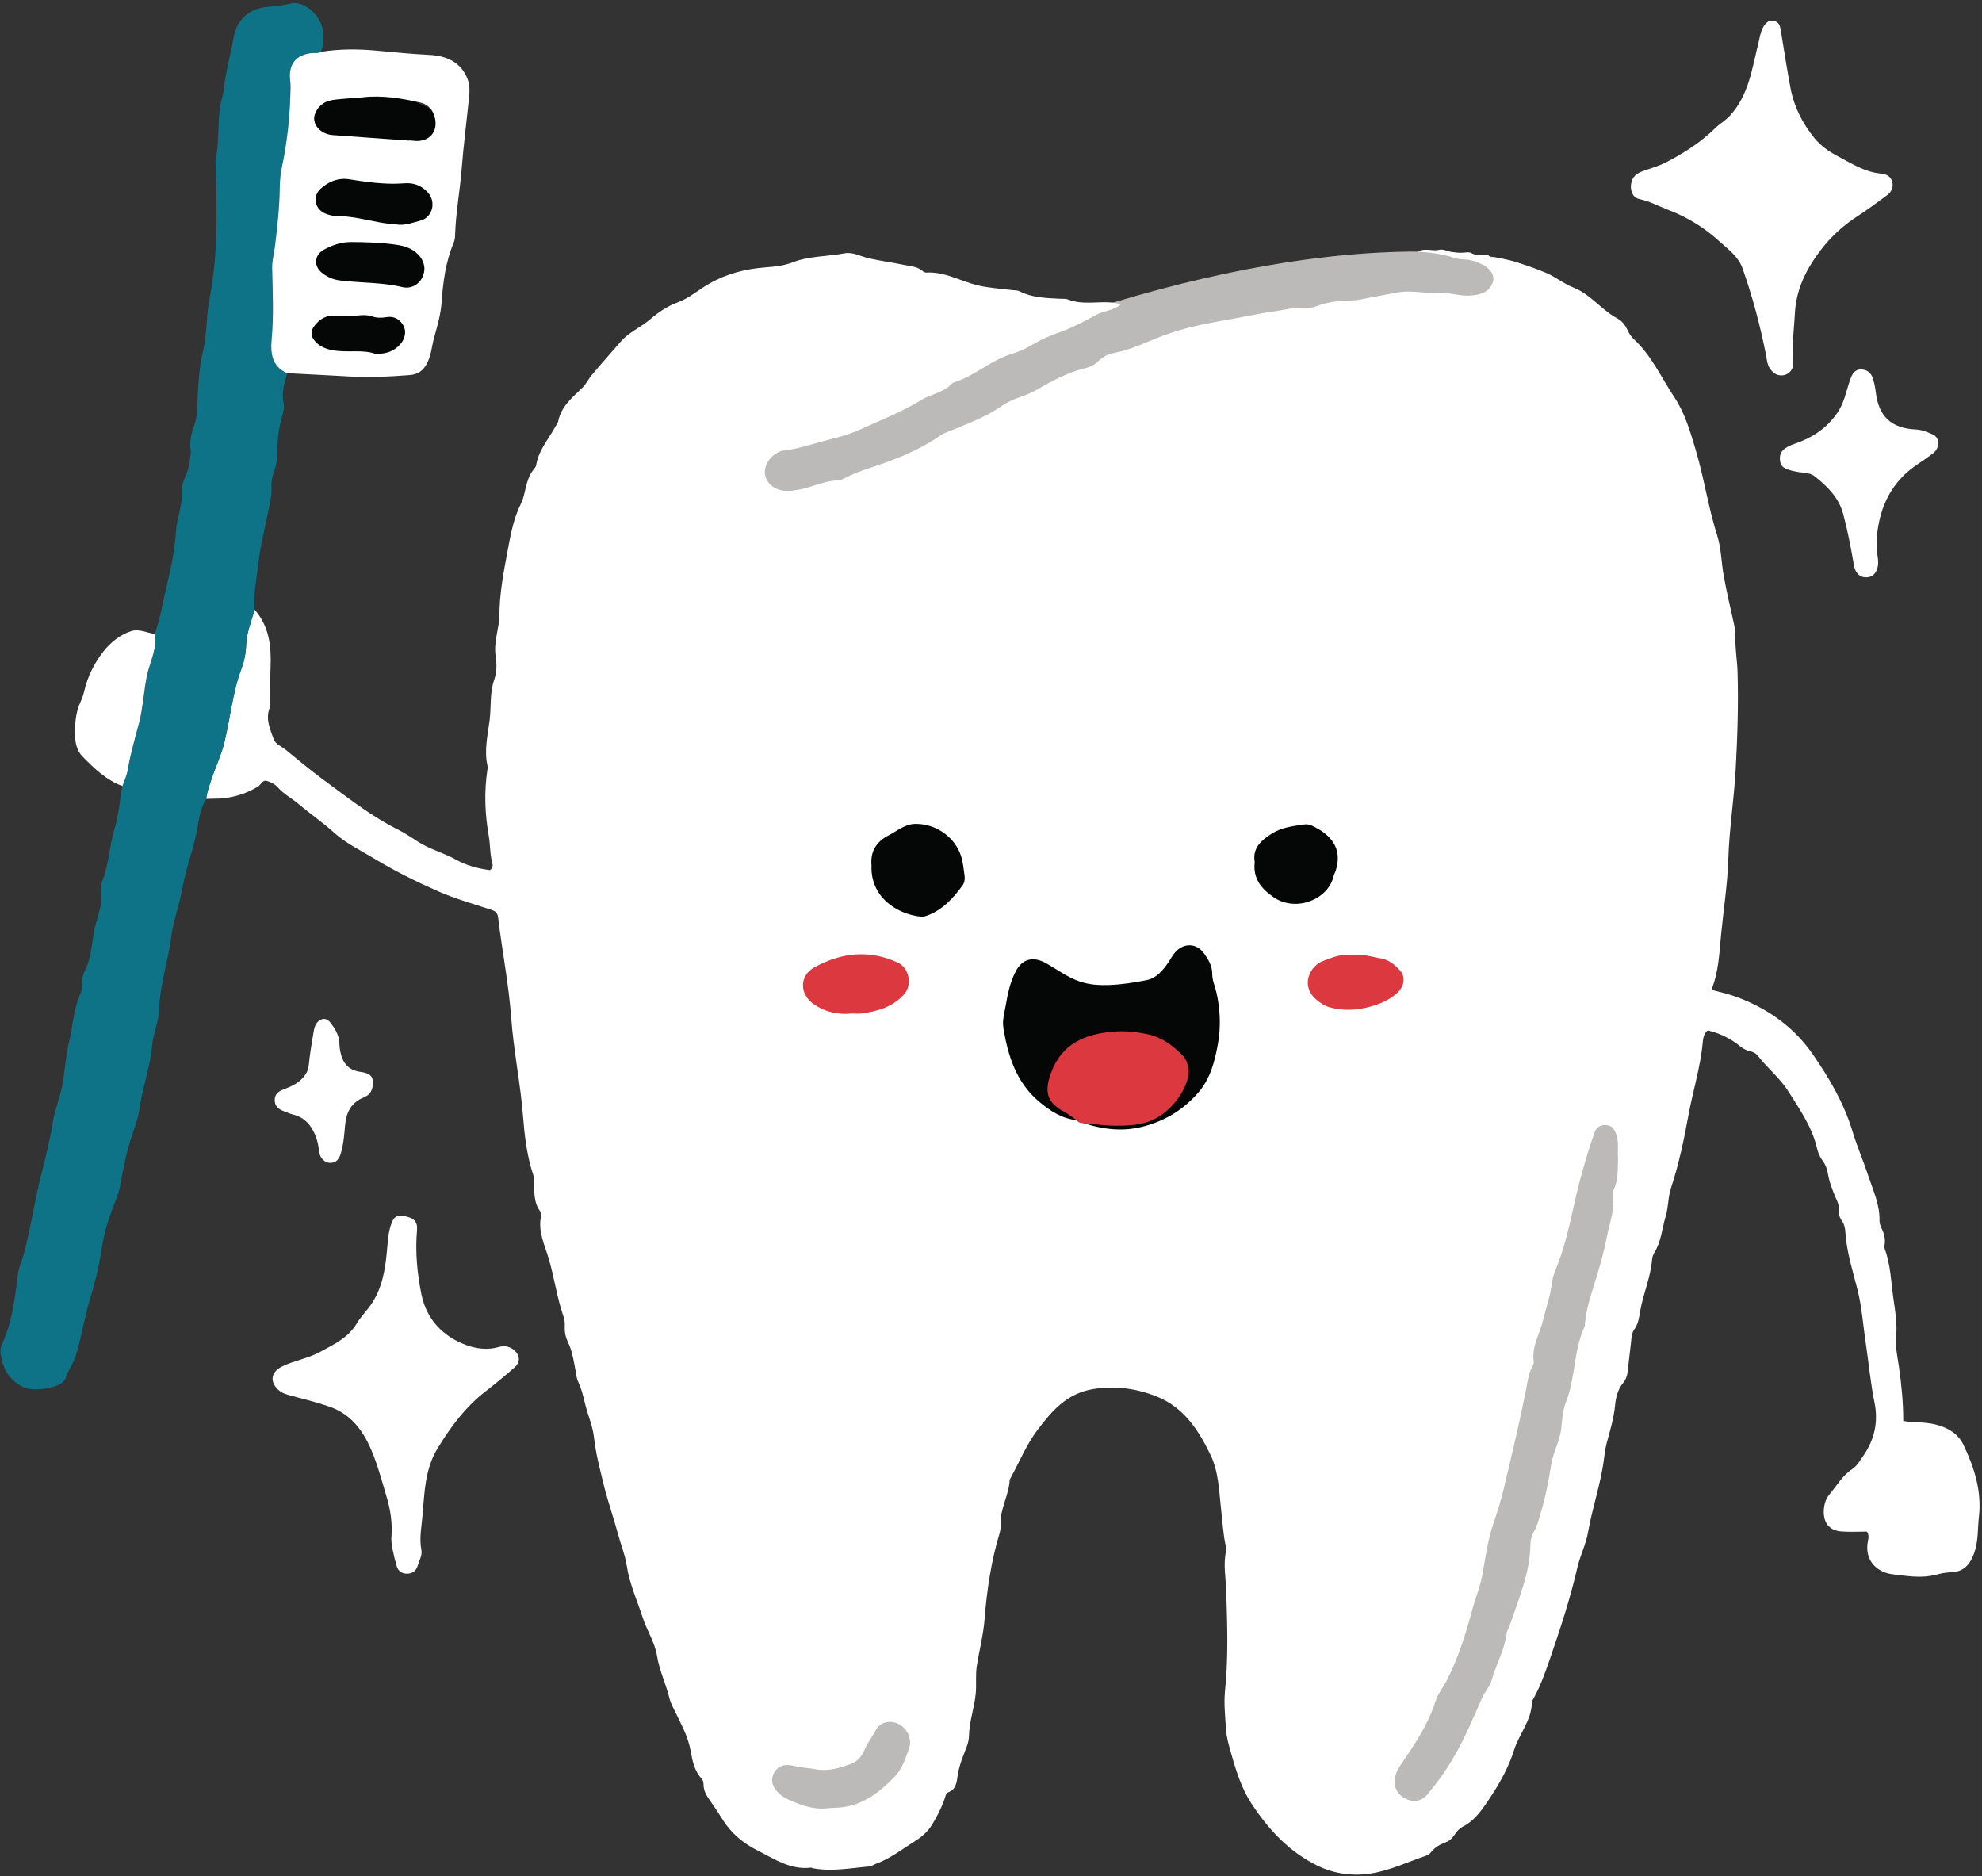 <?xml version="1.0" encoding="UTF-8"?>
<!DOCTYPE svg PUBLIC '-//W3C//DTD SVG 1.0//EN'
          'http://www.w3.org/TR/2001/REC-SVG-20010904/DTD/svg10.dtd'>
<svg height="426.2" preserveAspectRatio="xMidYMid meet" version="1.0" viewBox="-0.1 -0.7 450.3 426.2" width="450.3" xmlns="http://www.w3.org/2000/svg" xmlns:xlink="http://www.w3.org/1999/xlink" zoomAndPan="magnify"
><rect x="-0.1" y="-0.7" width="450.3" height="426.2" fill="#333333" stroke="none"/><g id="change1_1"
  ><path d="M342.13,58.281c0,0-30.182-8.097-89.379,9.767 s-85.328,29.972-87.805,38.784c-2.477,8.812,22.526,32.34,22.526,32.34s-75.683,56.294-41.896,107.946 s14.191,98.278,14.191,98.278s0.414,63.519,22.56,68.925s33.526-32.877,33.526-32.877 s10.136-104.974,50.68-79.295c40.544,25.678,33.415,105.169,41.372,107.995s20.796-0.889,25.526-9.843 c4.73-8.954,38.517-102.525,40.544-136.828S378.535,63.76,342.13,58.281z" fill="#BBBAB8"
  /></g
  ><g id="change2_1"
  ><path d="M329.95,240.58c0,0,29.16-40.352-5.303-62.709 s-144.608-72.362-158.123-4.112c-13.515,68.25,62.9,123.66,110.511,109.47 C324.647,269.038,329.95,240.58,329.95,240.58z" fill="#050606"
  /></g
  ><g id="change3_1"
  ><path d="M203.853,240.58h-18.186c-6.6,0-12-5.4-12-12v-4.262 c0-6.6,5.4-12,12-12h18.186c6.6,0,12,5.4,12,12v4.262 C215.853,235.18,210.453,240.58,203.853,240.58z" fill="#DB383F"
  /></g
  ><g id="change3_2"
  ><path d="M316.998,240.58h-18.186c-6.6,0-12-5.4-12-12v-4.262 c0-6.6,5.4-12,12-12h18.186c6.6,0,12,5.4,12,12v4.262 C328.998,235.18,323.598,240.58,316.998,240.58z" fill="#DB383F"
  /></g
  ><g id="change2_2"
  ><path d="M102.329,26.283c0,0-36.136-18.681-36.508-8.781 c-0.372,9.9-3.186,62.819,4.846,62.216c8.032-0.604,15.091,2.618,19.998-2.013 S103.616,42.971,102.329,26.283z" fill="#050606"
  /></g
  ><g id="change4_1"
  ><path d="M57.756,137.814c3.284,3.716,3.802,8.236,3.615,12.901 c-0.092,2.298-0.061,4.588-0.068,6.882c-0.002,0.861,0.122,1.798-0.164,2.569 c-0.934,2.514,0.117,4.695,0.9,6.949c0.462,1.331,1.778,1.692,2.719,2.465 c2.808,2.305,5.6,4.638,8.527,6.784c5.528,4.053,10.908,8.339,17.092,11.419 c1.626,0.81,3.128,1.867,4.656,2.828c2.684,1.688,5.756,2.454,8.522,3.999 c2.192,1.224,4.925,2.022,7.621,2.35c0.626-0.311,0.74-0.996,0.601-1.479 c-0.589-2.052-0.459-4.187-0.823-6.244c-0.888-5.026-1.081-10.035-0.316-15.08 c0.043-0.283,0.096-0.59,0.032-0.86c-0.835-3.547,0.066-7.084,0.487-10.527 c0.366-2.997-0.012-6.083,1.027-9.048c0.587-1.675,0.618-3.545,0.325-5.402 c-0.504-3.187,0.836-6.25,0.859-9.417c0.035-4.701,0.896-9.341,1.753-13.904 c0.713-3.796,1.36-7.745,3.143-11.292c0.442-0.88,0.652-1.799,0.871-2.727 c0.441-1.874,0.875-3.74,2.175-5.258c0.183-0.214,0.366-0.486,0.408-0.754 c0.549-3.452,2.897-5.999,4.468-8.934c0.181-0.339,0.463-0.656,0.534-1.015 c0.659-3.341,3.148-5.383,5.41-7.55c0.93-0.891,1.43-2.034,2.222-2.977 c2.152-2.564,4.392-5.053,6.576-7.59c1.849-2.147,4.511-3.207,6.625-5.013 c1.879-1.605,3.887-3.011,6.292-3.888c2.602-0.948,4.727-2.853,7.134-4.23 c4.027-2.304,8.283-3.383,12.794-3.726c2.12-0.161,4.213-0.373,6.197-1.142 c3.813-1.478,7.91-1.308,11.849-2.06c1.852-0.353,3.71,0.747,5.556,1.158 c2.627,0.585,5.29,0.926,7.916,1.48c1.5,0.317,3.062,0.331,4.293,1.44 c0.198,0.178,0.528,0.316,0.787,0.302c4.174-0.236,7.735,1.936,11.603,2.884 c2.476,0.607,5.071,0.728,7.613,1.069c0.661,0.089,1.404,0.022,1.968,0.307 c2.93,1.482,6.098,1.523,9.254,1.687c0.573,0.03,1.197-0.047,1.708,0.154 c3.343,1.319,6.833,0.364,10.231,0.726c0.567,0.101,1.136,0.201,1.873,0.331 c-1.726,1.536-3.802,1.456-5.498,2.367c-2.78,1.493-5.586,3.027-8.549,4.062 c-2.106,0.735-4.123,1.601-5.996,2.72c-1.504,0.898-3.021,1.639-4.686,2.127 c-4.828,1.417-8.567,5.057-13.358,6.559c-0.255,0.08-0.472,0.328-0.672,0.532 c-1.043,1.064-2.401,1.548-3.737,2.091c-0.975,0.396-1.986,0.755-2.872,1.305 c-4.421,2.741-9.278,4.581-13.97,6.748c-2.751,1.271-5.753,1.935-8.702,2.73 c-2.943,0.794-5.819,1.753-8.872,2.057c-0.367,0.037-0.729,0.239-1.07,0.41 c-2.035,1.017-3.298,3.273-2.902,5.156c0.424,2.013,2.263,3.435,4.671,3.572 c0.861,0.049,1.707-0.087,2.566-0.213c3.222-0.473,6.158-2.171,9.492-2.16 c0.44,0.002,0.897-0.301,1.319-0.517c1.798-0.918,3.673-1.643,5.587-2.273 c5.369-1.769,10.65-3.729,15.39-6.903c0.634-0.425,1.278-0.868,1.977-1.158 c4.394-1.82,8.939-3.39,12.85-6.135c2.414-1.695,5.288-2.116,7.797-3.579 c3.526-2.056,7.182-4.019,11.24-4.993c1.016-0.244,2.013-0.738,2.761-1.499 c1.062-1.08,2.367-1.677,3.786-1.943c3.79-0.709,7.218-2.469,10.765-3.812 c4.52-1.712,9.142-2.704,13.856-3.506c3.933-0.669,7.831-1.58,11.78-2.117 c2.261-0.307,4.496-0.985,6.825-0.78c0.86,0.076,1.704-0.019,2.541-0.348 c2.425-0.954,4.977-1.257,7.565-1.317c0.86-0.02,1.702-0.053,2.563-0.237 c2.762-0.589,5.552-1.046,8.326-1.581c2.952-0.569,5.888,0.211,8.839,0.076 c1.425-0.065,2.854,0.121,4.286,0.368c1.784,0.307,3.65,0.413,5.439-0.048 c1.569-0.405,2.774-1.363,3.173-3.017c0.314-1.3-0.578-2.73-2.282-3.643 c-1.27-0.681-2.641-1.154-4.104-1.22c-0.868-0.039-1.702-0.149-2.54-0.419 c-2.658-0.855-5.407-1.216-8.189-1.345c1.595-0.996,3.38-0.008,5.025-0.484 c1.028-0.126,1.914,0.492,2.906,0.556c1.134,0.207,2.271,0.184,3.409,0.041 c0.205,0.025,0.41,0.05,0.616,0.075c1.237,0.828,2.63,0.447,3.966,0.515 c0,0,0.083,0.023,0.082,0.023c0.275,0.456,0.679,0.591,1.184,0.474 c4.1,0.659,8.021,1.969,11.833,3.539c2.197,0.905,4.107,2.516,6.315,3.379 c3.956,1.546,6.4,5.13,10.054,7.054c0.993,0.523,1.749,1.517,2.24,2.584 c0.369,0.801,0.83,1.529,1.468,2.117c4.027,3.71,6.211,8.702,9.174,13.151 c2.421,3.635,3.595,7.742,4.838,11.893c1.923,6.424,2.861,13.074,4.894,19.473 c0.943,2.968,0.945,6.223,1.518,9.321c0.641,3.465,1.407,6.909,2.2,10.344 c0.283,1.226,0.479,2.416,0.442,3.689c-0.075,2.571,0.405,5.113,0.481,7.696 c0.218,7.454-0.022,14.869-0.438,22.314c-0.375,6.707-1.444,13.345-1.654,20.044 c-0.186,5.929-1.12,11.783-1.681,17.661c-0.383,4.013-0.54,8.209-2.169,12.208 c2.159,0.532,4.185,1.018,6.149,1.768c6.899,2.636,12.73,6.85,16.871,12.844 c3.725,5.393,7.079,11.052,9.038,17.527c1.033,3.414,2.504,6.808,3.639,10.242 c1.072,3.245,2.583,6.433,2.498,9.984c-0.019,0.804,0.328,1.503,0.642,2.193 c0.45,0.99,0.673,1.993,0.554,3.076c-0.042,0.381-0.148,0.811-0.024,1.144 c1.383,3.727,1.45,7.668,2.014,11.535c0.412,2.825,0.865,5.584,0.591,8.475 c-0.216,2.276,0.308,4.565,0.641,6.846c0.591,4.058,0.979,8.148,0.979,12.304 c2.52,0.414,5.038,0.191,7.47,0.83c2.735,0.718,5.024,2.084,6.249,4.666 c2.442,5.145,4.141,10.472,3.467,16.317c-0.317,2.749-0.088,5.524-1.087,8.233 c-0.97,2.633-2.406,4.27-5.363,4.334c-1.137,0.025-2.287,0.285-3.397,0.57 c-3.248,0.834-6.485,0.26-9.695-0.112c-3.337-0.388-6.518-2.89-5.694-7.477 c0.115-0.643,0.383-1.298-0.206-2.237c-1.817,0-3.831,0.123-5.824-0.03 c-2.675-0.205-4.064-1.954-3.978-4.654c0.044-1.392,0.429-2.732,1.293-3.758 c1.649-1.959,2.926-4.266,5.131-5.727c1.162-0.77,1.828-1.976,2.577-3.07 c2.523-3.688,3.44-7.657,2.51-12.171c-0.906-4.395-1.287-8.896-1.965-13.341 c-0.619-4.057-0.858-8.148-1.877-12.177c-1.092-4.319-2.474-8.609-2.769-13.117 c-0.054-0.831-0.206-1.725-0.728-2.463c-0.635-0.898-0.925-1.888-0.804-2.991 c0.076-0.696-0.191-1.295-0.469-1.922c-0.855-1.931-1.643-3.881-1.974-5.999 c-0.162-1.035-0.585-2.042-1.231-2.897c-0.656-0.867-1.015-1.844-1.26-2.879 c-1.128-4.776-3.9-8.71-6.455-12.771c-1.91-3.035-4.726-5.257-6.896-8.049 c-0.416-0.535-0.973-0.909-1.67-1.06c-0.854-0.185-1.645-0.538-2.323-1.101 c-2.169-1.799-4.646-2.987-7.443-3.685c-0.86,0.649-1.06,1.761-1.149,2.745 c-0.51,5.649-2.244,11.05-3.254,16.595c-1.011,5.554-2.164,11.069-3.947,16.446 c-0.687,2.073-0.581,4.347-1.215,6.474c-0.817,2.743-1.001,5.676-2.555,8.2 c-0.294,0.477-0.498,1.074-0.541,1.632c-0.313,4.045-2.026,7.762-2.7,11.721 c-0.241,1.414-0.431,2.869-1.309,4.081c-0.663,0.916-0.65,1.988-0.775,3.03 c-0.273,2.282-0.527,4.567-0.794,6.85c-0.103,0.884-0.467,1.689-1.015,2.355 c-1.225,1.486-1.633,3.311-1.809,5.083c-0.287,2.893-1.104,5.623-1.863,8.394 c-0.427,1.56-0.56,3.201-0.805,4.809c-0.806,5.29-2.57,10.362-3.479,15.639 c-0.467,2.71-1.788,5.242-2.413,7.964c-1.605,6.992-3.841,13.786-6.175,20.573 c-1.124,3.27-2.236,6.462-3.936,9.456c-0.094,0.166-0.225,0.349-0.227,0.525 c-0.031,4.124-2.865,7.215-4.047,10.929c-1.193,3.75-3.098,7.267-5.264,10.533 c-1.715,2.586-3.429,5.343-6.384,6.863c-0.78,0.401-1.349,1.068-1.841,1.794 c-0.493,0.728-1.088,1.395-1.912,1.703c-1.372,0.514-2.606,1.158-3.516,2.367 c-0.27,0.359-0.752,0.628-1.191,0.778c-4.081,1.386-8.047,3.285-12.288,3.981 c-4.187,0.687-8.447,0.117-12.337-1.794c-6.378-3.133-11.043-8.172-14.882-14.003 c-2.28-3.462-3.518-7.414-4.636-11.376c-0.494-1.752-1.049-3.536-1.17-5.332 c-0.201-2.996-0.548-6.098-0.25-8.995c0.789-7.668,0.518-15.284,0.253-22.939 c-0.102-2.944-0.682-5.92-0.003-8.874c0.137-0.596-0.111-1.127-0.217-1.689 c-0.48-2.544-0.631-5.129-0.923-7.69c-0.472-4.144-0.547-8.487-2.375-12.317 c-2.671-5.599-6.112-10.853-12.105-13.269c-4.599-1.854-9.477-2.604-14.64-1.74 c-5.899,0.987-9.273,4.89-12.525,9.184c-2.555,3.374-4.152,7.298-6.167,10.982 c-0.092,0.168-0.219,0.346-0.228,0.525c-0.179,3.463-2.222,6.541-2.064,10.078 c0.03,0.662-0.033,1.363-0.225,1.994c-1.923,6.341-2.883,12.898-3.4,19.436 c-0.29,3.664-1.214,7.128-1.776,10.69c-0.317,2.013-0.058,4.007-0.218,6.014 c-0.267,3.35-1.503,6.509-1.558,9.885c-0.023,1.414-0.626,2.785-1.165,4.137 c-0.601,1.507-1.123,3.084-1.379,4.679c-0.264,1.64-0.262,3.234-2.168,3.991 c-0.613,0.243-0.668,1.118-0.906,1.744c-0.752,1.981-1.687,3.868-2.817,5.666 c-0.942,1.5-2.17,2.628-3.674,3.573c-2.991,1.879-5.782,4.09-9.159,5.303 c-0.447,0.161-0.863,0.512-1.312,0.55c-4.269,0.364-8.527,1.207-12.834,0.423 c-0.188-0.034-0.377-0.169-0.553-0.148c-4.628,0.557-8.33-2.028-12.104-3.917 c-3.116-1.56-5.934-3.856-7.87-6.963c-0.964-1.548-1.981-3.065-3.03-4.557 c-0.733-1.043-1.326-2.095-1.337-3.424c-0.004-0.454-0.126-1.03-0.418-1.338 c-1.688-1.785-2.12-4.146-2.512-6.337c-0.576-3.215-2.098-5.954-3.477-8.785 c-0.506-1.038-1.067-2.036-1.342-3.165c-0.791-3.246-2.28-6.272-2.817-9.614 c-0.503-3.133-2.342-5.831-3.304-8.835c-1.243-3.881-2.971-7.581-3.585-11.698 c-0.345-2.315-1.281-4.583-1.901-6.891c-1.041-3.879-2.412-7.694-3.35-11.574 c-0.843-3.488-1.788-7.008-2.182-10.63c-0.202-1.86-0.843-3.723-1.423-5.512 c-0.763-2.354-1.09-4.834-2.157-7.108c-0.476-1.014-0.526-2.231-0.756-3.358 c-0.383-1.878-0.662-3.776-1.522-5.531c-0.553-1.129-0.843-2.329-0.782-3.623 c0.035-0.754-0.019-1.567-0.267-2.272c-1.523-4.338-2.1-8.913-3.41-13.319 c-0.9-3.027-2.444-6.1-1.724-9.493c0.074-0.35,0.045-0.847-0.154-1.111 c-1.58-2.095-1.357-4.546-1.379-6.925c-0.01-1.107-0.474-2.053-0.748-3.058 c-1.014-3.717-1.485-7.589-1.773-11.34c-0.587-7.645-2.167-15.148-2.722-22.772 c-0.556-7.635-2.07-15.131-2.966-22.713c-0.148-1.252-0.821-1.494-1.803-1.816 c-3.985-1.309-8.053-2.45-11.876-4.14c-4.884-2.158-9.711-4.536-14.274-7.297 c-3.159-1.912-6.583-3.533-9.336-6.022c-2.565-2.32-5.41-4.258-8.038-6.482 c-1.531-1.296-3.36-2.224-4.708-3.766c-0.647-0.74-1.533-1.181-2.448-1.466 c-1.084-0.337-1.37,0.844-2.065,1.265c-3.093,1.875-6.438,2.771-10.044,2.754 c-0.575-0.003-1.151,0.035-1.726,0.054c0.129-1.541,0.692-2.958,1.169-4.413 c0.92-2.806,2.219-5.46,2.932-8.36c1.381-5.618,1.861-11.439,3.931-16.908 c0.632-1.67,0.976-3.529,1.038-5.316C55.929,142.971,57.013,140.447,57.756,137.814z M244.624,253.768 c0.233,0.532,0.761,0.452,1.191,0.575c4.672,1.553,9.282,2.142,14.229,0.758 c4.906-1.373,8.838-3.845,12.131-7.635c2.761-3.179,3.732-7.184,4.426-11.003 c0.684-3.762,0.548-7.809-0.33-11.682c-0.317-1.399-0.963-2.788-0.956-4.18 c0.009-1.902-0.876-3.323-1.856-4.71c-1.634-2.311-4.48-2.475-6.438-0.403 c-0.713,0.754-1.184,1.733-1.788,2.594c-1.229,1.753-2.626,3.436-4.804,3.867 c-2.799,0.554-5.652,1.007-8.496,1.113c-2.248,0.084-4.498-0.036-6.775-0.818 c-2.874-0.986-5.178-2.815-7.759-4.217c-2.788-1.515-5.233-0.926-6.721,1.916 c-1.292,2.468-1.848,5.205-2.309,7.915c-0.27,1.585-0.774,3.196-0.515,4.841 c1.015,6.452,2.96,12.53,8.156,16.892C238.469,251.655,241.227,253.465,244.624,253.768z M367.515,262.486c-0.178-1.748,0.267-3.672-0.444-5.557c-0.451-1.196-0.993-2.028-2.4-2.049 c-1.335-0.02-2.102,0.535-2.555,1.825c-1.325,3.77-2.445,7.597-3.45,11.461 c-1.66,6.381-2.646,12.943-5.161,19.096c-0.433,1.06-0.853,2.174-0.985,3.298 c-0.349,2.965-1.356,5.761-2.041,8.638c-0.743,3.12-2.631,5.975-2.124,9.389 c0.051,0.345-0.118,0.768-0.295,1.095c-0.983,1.804-1.139,3.787-1.536,5.761 c-1.489,7.387-3.236,14.724-4.985,22.056c-0.644,2.698-1.471,5.361-2.379,7.984 c-1.322,3.819-1.764,7.829-2.516,11.753c-0.493,2.573-1.486,4.935-2.159,7.417 c-1.498,5.523-3.167,11.009-5.763,16.15c-0.864,1.712-2.14,3.218-2.722,5.064 c-1.663,5.28-4.752,9.772-7.815,14.274c-0.554,0.814-1,1.637-1.253,2.56 c-0.59,2.156,0.252,4.105,2.157,5.115c1.895,1.006,3.726,0.774,5.169-0.958 c2.081-2.497,4.032-5.171,5.657-7.93c2.651-4.5,4.711-9.362,6.816-14.161 c0.583-1.328,1.655-2.301,2.053-3.75c0.986-3.585,2.933-6.866,3.404-10.632 c0.081-0.644,0.507-1.239,0.722-1.874c2.037-6.032,4.624-11.919,4.694-18.463 c0.011-1.027,0.329-2.071,0.891-3.008c0.595-0.992,0.867-2.111,1.207-3.216 c1.185-3.854,2.006-7.797,2.611-11.76c0.44-2.877,1.98-5.387,2.292-8.277 c0.215-1.992,0.324-4.091,1.051-5.915c2.217-5.555,1.71-11.753,4.248-17.206 c0.115-0.246,0.067-0.568,0.095-0.854c0.391-3.931,1.803-7.625,2.909-11.36 c0.785-2.651,1.517-5.361,2.02-8.018c0.614-3.243,1.952-6.458,1.417-9.892 c-0.055-0.355,0.055-0.785,0.217-1.118C367.613,267.257,367.388,264.924,367.515,262.486z M197.903,195.92c-0.3,6.79,5.269,10.984,11.308,11.639c0.449,0.049,0.948-0.122,1.388-0.287 c3.472-1.3,5.844-3.913,7.958-6.797c0.451-0.615,0.601-1.417,0.494-2.208 c-0.154-1.138-0.287-2.283-0.514-3.407c-0.987-4.889-5.551-8.396-10.521-8.405 c-2.545-0.005-4.231,1.603-6.25,2.624C198.85,190.553,197.606,192.922,197.903,195.92z M187.693,410.094c1.323-0.142,2.65-0.083,3.993-0.297c4.731-0.752,8.156-3.509,11.375-6.774 c1.839-1.865,2.545-4.244,3.384-6.55c0.454-1.248,0.206-2.661-0.554-3.877 c-1.634-2.616-5.561-2.946-6.964-0.356c-0.861,1.59-1.984,3.037-2.675,4.696 c-0.642,1.543-1.722,2.606-3.18,3.124c-2.424,0.86-4.976,1.657-7.543,1.204 c-1.785-0.315-3.601-0.411-5.377-0.839c-2.172-0.523-3.647,0.156-4.447,1.713 c-0.816,1.587-0.302,3.359,1.449,4.798c0.513,0.422,1.09,0.794,1.692,1.075 C181.645,409.317,184.508,410.393,187.693,410.094z M284.963,195.139 c-0.437,3.821,1.567,6.107,4.323,7.994c4.999,3.423,12.259,0.542,13.549-4.618 c0.138-0.55,0.421-1.062,0.587-1.607c1.481-4.875-1.062-8.041-5.593-10.113 c-0.493-0.225-1.141-0.288-1.681-0.203c-2.514,0.396-4.995,0.611-7.316,2.085 C286.249,190.317,284.43,192.048,284.963,195.139z M193.364,229.542c0.768,0,1.548,0.089,2.301-0.015 c3.67-0.507,7.152-1.489,9.701-4.432c1.825-2.107,1.07-5.923-1.427-7.091 c-6.492-3.038-12.879-2.326-18.976,1.017c-3.538,1.94-3.462,6.203-0.085,8.471 C187.445,229.216,190.3,229.846,193.364,229.542z M307.472,216.375 c-2.488-0.6-4.732,0.377-6.956,1.208c-3.087,1.153-5.249,5.691-1.516,8.822 c0.887,0.744,1.777,1.377,2.933,1.702c3.138,0.88,6.261,0.711,9.327-0.141 c2.297-0.638,4.516-1.582,6.274-3.298c1.434-1.4,1.705-3.548,0.447-4.907 c-1.161-1.253-2.496-2.442-4.28-2.724C311.639,216.712,309.624,215.92,307.472,216.375z" fill="#FFF"
  /></g
  ><g id="change5_1"
  ><path d="M57.756,137.814c-0.743,2.633-1.827,5.158-1.925,7.983 c-0.062,1.787-0.406,3.646-1.038,5.316c-2.07,5.469-2.549,11.29-3.931,16.908 c-0.713,2.9-2.012,5.554-2.932,8.36c-0.477,1.455-1.04,2.872-1.169,4.413 c-1.249,1.895-1.613,4.156-1.955,6.257c-0.773,4.743-2.62,9.185-3.446,13.906 c-0.671,3.838-2.122,7.558-2.597,11.409c-0.666,5.402-2.537,10.561-2.682,16.091 c-0.072,2.768-1.36,5.549-1.624,8.411c-0.439,4.769-2.146,9.272-2.81,14.01 c-0.434,3.094-1.779,6.053-2.598,9.104c-0.616,2.297-1.123,4.63-1.528,6.974 c-0.263,1.522-0.553,3.036-1.124,4.453c-1.508,3.745-2.847,7.59-3.399,11.547 c-0.586,4.199-1.68,8.261-2.871,12.256c-1.204,4.039-1.77,8.211-3.061,12.217 c-0.567,1.759-1.751,3.196-2.253,4.965c-0.096,0.339-0.423,0.636-0.696,0.898 c-1.552,1.494-6.778,2.098-8.764,1.188c-2.965-1.358-4.538-3.688-5.166-6.786 c-0.194-0.956-0.338-1.952,0.081-2.835c2.426-5.112,2.988-10.649,3.708-16.143 c0.204-1.556,0.876-2.934,1.282-4.408c1.675-6.075,2.507-12.336,4.069-18.423 c0.97-3.78,1.915-7.561,2.523-11.401c0.527-3.33,1.93-6.442,2.396-9.702 c0.43-3.009,0.703-6.095,1.399-9.023c0.814-3.422,0.936-7.012,2.353-10.287 c0.311-0.719,0.52-1.443,0.493-2.226c-0.041-1.177,0.169-2.378,0.672-3.364 c1.44-2.821,1.561-5.899,2.086-8.907c0.18-1.034,0.477-2.052,0.774-3.061 c0.569-1.935,1.141-3.842,0.812-5.925c-0.13-0.819-0.038-1.783,0.28-2.544 c1.57-3.761,1.585-7.873,2.765-11.715c0.988-3.214,1.216-6.571,1.825-9.857 c0.403-1.175,0.974-2.322,1.177-3.531c0.621-3.681,1.656-7.255,2.611-10.85 c0.419-1.576,0.649-3.163,0.883-4.773c0.339-2.334,0.54-4.688,1.165-7.008 c0.736-2.731,2.067-5.415,1.5-8.397c1.313-3.604,1.885-7.401,2.783-11.108 c0.94-3.876,1.758-7.84,2.014-11.805c0.214-3.331,1.588-6.414,1.43-9.838 c-0.096-2.087,1.584-4.059,1.704-6.311c0.046-0.856,0.379-1.737,0.249-2.555 c-0.314-1.98,0.09-3.821,0.766-5.632c0.444-1.189,0.632-2.412,0.691-3.66 c0.212-4.482,0.292-8.934,1.36-13.38c0.928-3.866,0.693-7.999,1.467-11.917 c1.969-9.968,1.672-20.006,1.407-30.058c-0.013-0.478-0.111-0.974-0.017-1.43 c0.8-3.863,0.447-7.816,0.939-11.706c0.194-1.537,0.785-2.973,0.943-4.494 c0.404-3.899,1.53-7.656,2.179-11.508c0.687-4.075,3.454-6.609,7.553-7.014 c1.807-0.179,3.583-0.338,5.372-0.789c3.019-0.76,6.916,2.621,7.381,6.145 c0.216,1.636,0.094,3.245-0.417,4.819c-0.706,0.434-1.5,0.206-2.251,0.299 c-3.529,0.437-5.186,2.58-4.776,6.132c0.076,0.662,0.089,1.335,0.077,2.003 c-0.105,6.044-0.72,12.029-1.985,17.949c-0.299,1.398-0.426,2.854-0.445,4.285 c-0.06,4.497-0.531,8.953-1.08,13.41c-0.21,1.707-0.701,3.362-0.659,5.124 c0.128,5.352,0.379,10.7-0.109,16.06c-0.286,3.136,0.012,6.232,3.529,7.742 c-0.598,2.204-1.349,4.392-0.822,6.731c0.266,1.179-0.114,2.306-0.412,3.383 c-0.668,2.421-1,4.859-0.961,7.361c0.026,1.639-0.211,3.253-0.758,4.791 c-0.425,1.194-0.7,2.436-0.626,3.653c0.12,1.957-0.4,3.764-0.762,5.637 c-0.726,3.747-1.742,7.494-2.142,11.227C58.277,130.472,57.409,134.116,57.756,137.814z" fill="#0E7386"
  /></g
  ><g id="change4_2"
  ><path d="M65.148,84.075c-3.516-1.51-3.814-4.605-3.529-7.742 c0.489-5.359,0.237-10.708,0.109-16.06c-0.042-1.762,0.449-3.417,0.659-5.124 c0.549-4.457,1.02-8.913,1.08-13.41c0.019-1.432,0.146-2.888,0.445-4.285 c1.265-5.92,1.88-11.905,1.985-17.949c0.012-0.667-0.001-1.341-0.077-2.003 c-0.409-3.552,1.247-5.695,4.776-6.132c0.751-0.093,1.545,0.136,2.251-0.299 c4.182-0.667,8.344-0.653,12.581-0.267c3.98,0.363,7.97,0.774,11.981,0.962 c3.607,0.169,7.128,1.452,8.695,5.414c0.745,1.884,0.407,3.808,0.214,5.684 c-0.499,4.847-1.131,9.709-1.503,14.537c-0.397,5.151-1.377,10.238-1.523,15.404 c-0.016,0.563-0.113,1.161-0.331,1.675c-1.851,4.375-2.4,8.978-2.751,13.673 c-0.198,2.647-0.963,5.275-1.682,7.853c-0.538,1.929-0.632,3.961-1.593,5.808 c-0.893,1.716-2.067,2.549-4.029,2.697c-4.404,0.332-8.798,0.592-13.215,0.338 C74.845,84.57,69.996,84.331,65.148,84.075z M92.954,31.245c0.001-0.019,0.003-0.038,0.004-0.057 c0.573,0.049,1.147,0.143,1.72,0.14c2.859-0.016,4.623-2.132,4.092-4.955 c-0.368-1.957-1.512-3.384-3.465-3.808c-4.274-0.928-8.582-1.67-12.997-1.159 c-1.329,0.154-2.673,0.179-4.005,0.31c-1.238,0.122-2.509,0.164-3.695,0.495 c-1.962,0.548-3.461,2.588-3.327,4.226c0.152,1.855,1.941,3.381,4.259,3.554 C81.344,30.424,87.149,30.829,92.954,31.245z M89.989,50.295c1.878,0.302,3.636-0.417,5.357-0.852 c2.865-0.724,3.737-4.299,1.709-6.483c-1.29-1.389-2.94-2.115-4.883-2.04 c-1.052,0.041-2.105,0.131-3.157,0.118c-3.262-0.038-6.488-0.478-9.701-1.002 c-2.578-0.421-4.775,0.509-6.59,2.156c-2.006,1.82-1.205,4.874,1.381,5.743 c0.722,0.243,1.501,0.442,2.253,0.442c3.386-0.003,6.632,0.859,9.922,1.467 C87.503,50.071,88.752,50.15,89.989,50.295z M96.328,60.216c-0.078-1.135-0.559-2.252-1.483-3.164 c-1.274-1.257-2.827-1.825-4.591-2.1c-3.499-0.546-6.999-0.648-10.534-0.666 c-2.327-0.012-4.331,0.698-6.242,1.742c-2.159,1.18-2.362,3.685-0.461,5.225 c1.173,0.951,2.534,1.561,4.141,1.76c4.709,0.583,9.488,0.392,14.155,1.508 C93.977,65.157,96.341,63.029,96.328,60.216z M85.264,79.718c2.569-0.038,4.115-0.672,5.401-2.013 c1.255-1.309,1.653-3.108,0.888-4.455c-0.837-1.474-2.178-2.185-3.843-1.907 c-1.166,0.195-2.21,0.204-3.355-0.194c-0.868-0.302-1.898-0.3-2.834-0.208 c-1.81,0.177-3.592,0.348-5.424,0.117c-1.961-0.247-3.526,0.68-4.714,2.198 c-1.005,1.284-0.945,2.377,0.142,3.613c1.062,1.207,2.468,1.725,4.018,2.004 C78.927,79.483,82.43,78.606,85.264,79.718z" fill="#FFF"
  /></g
  ><g id="change4_3"
  ><path d="M370.422,41.913c-0.015-1.899,0.749-2.98,2.51-3.657 c1.789-0.687,3.686-1.154,5.379-2.024c4.081-2.097,7.95-4.555,11.246-7.795 c1.081-1.062,2.39-1.767,3.454-2.943c4.237-4.689,4.937-10.635,6.377-16.342 c0.304-1.206,0.44-2.461,1.043-3.581c0.534-0.993,1.223-1.762,2.487-1.525 c1.159,0.218,1.399,1.116,1.563,2.129c0.702,4.345,1.395,8.692,2.192,13.02 c0.797,4.328,2.756,8.191,5.513,11.544c1.307,1.589,3.12,2.913,4.955,3.884 c3.188,1.687,6.279,3.731,10.024,4.103c1.222,0.121,2.266,0.527,2.629,1.845 c0.387,1.406-0.255,2.429-1.347,3.218c-2.174,1.57-4.306,3.208-6.563,4.649 c-3.364,2.148-6.258,4.9-8.581,8.002c-3.038,4.056-5.332,8.641-5.602,13.924 c-0.191,3.73-0.745,7.439-0.393,11.201c0.146,1.559-0.875,2.752-2.184,2.975 c-1.396,0.238-2.399-0.457-3.14-1.569c-0.606-0.909-0.646-1.986-0.851-3.02 c-1.316-6.669-3.055-13.221-5.318-19.639c-0.985-2.794-3.284-4.364-5.302-6.207 c-3.431-3.134-7.329-5.512-11.687-7.164c-2.14-0.811-4.15-1.942-6.432-2.408 C370.929,44.234,370.545,43.018,370.422,41.913z" fill="#FFF"
  /></g
  ><g id="change4_4"
  ><path d="M88.827,348.478c0.338-4.69-0.705-7.838-1.614-10.93 c-0.993-3.38-1.949-6.807-3.481-10.021c-1.918-4.023-4.605-7.152-8.987-8.683 c-2.898-1.012-5.866-1.723-8.816-2.515c-1.04-0.279-2.013-0.574-2.816-1.327 c-2.005-1.88-1.62-4.055,0.847-5.27c2.759-1.358,5.853-1.803,8.567-3.276 c3.182-1.727,6.502-3.243,8.458-6.559c0.868-1.472,2.11-2.671,3.097-4.078 c2.611-3.72,3.299-7.857,3.715-12.183c0.191-1.987,0.254-4.017,0.875-5.946 c0.642-1.993,1.31-2.437,3.072-2.13c2.19,0.381,3.068,1.254,2.9,3.166 c-0.433,4.918,0.028,9.8,0.994,14.583c1.148,5.685,4.871,9.585,10.18,11.543 c2.195,0.809,4.841,1.203,7.352,0.457c1.272-0.378,2.473-0.203,3.513,0.687 c1.379,1.179,1.488,2.741,0.113,3.944c-2.159,1.887-4.371,3.718-6.635,5.476 c-4.534,3.52-7.846,7.989-10.823,12.86c-2.905,4.753-2.992,9.992-3.435,15.189 c-0.226,2.644-0.795,5.281-0.258,8.012c0.215,1.094-0.512,2.392-0.875,3.577 c-0.352,1.147-1.254,1.724-2.39,1.735c-1.149,0.01-2.042-0.581-2.364-1.743 C89.3,352.455,88.686,349.844,88.827,348.478z" fill="#FFF"
  /></g
  ><g id="change4_5"
  ><path d="M440.246,99.987c-0.034,1.13-0.547,1.825-1.251,2.358 c-1.068,0.808-2.163,1.587-3.284,2.32c-5.968,3.903-8.753,9.616-9.4,16.53 c-0.134,1.429-0.092,2.862,0.149,4.3c0.172,1.025,0.256,2.103-0.116,3.134 c-0.352,0.973-0.986,1.651-2.044,1.796c-1.15,0.157-2.065-0.248-2.688-1.259 c-0.361-0.586-0.47-1.232-0.586-1.902c-0.652-3.769-1.375-7.524-2.366-11.222 c-0.996-3.719-3.594-6.235-6.45-8.527c-1.177-0.945-2.746-0.769-4.142-1.049 c-2.826-0.567-3.647-1.102-3.776-2.724c-0.136-1.709,0.763-2.745,3.376-3.641 c4.003-1.373,7.356-3.561,9.749-7.149c0.929-1.393,1.461-2.892,1.913-4.463 c0.343-1.195,0.704-2.39,1.156-3.546c0.411-1.05,1.196-1.822,2.394-1.726 c1.239,0.1,2.164,0.827,2.529,2.041c0.302,1.004,0.534,2.045,0.652,3.085 c0.632,5.551,3.507,8.274,9.209,8.53c1.4,0.063,2.595,0.614,3.806,1.161 C439.953,98.431,440.252,99.242,440.246,99.987z" fill="#FFF"
  /></g
  ><g id="change4_6"
  ><path d="M35.045,143.311c0.567,2.983-0.764,5.666-1.5,8.397 c-0.625,2.319-0.826,4.674-1.165,7.008c-0.234,1.61-0.464,3.198-0.883,4.773 c-0.955,3.595-1.99,7.169-2.611,10.85c-0.204,1.209-0.775,2.356-1.177,3.531 c-3.693-1.379-6.453-4.032-9.122-6.778c-1.189-1.223-1.572-2.942-1.618-4.516 c-0.076-2.647,0.062-5.333,1.222-7.832c0.359-0.774,0.651-1.597,0.841-2.428 c0.758-3.315,2.293-6.361,4.307-8.951c1.575-2.025,3.744-3.844,6.357-4.692 C31.521,142.082,33.261,143.072,35.045,143.311z" fill="#FFF"
  /></g
  ><g id="change4_7"
  ><path d="M84.629,245.08c0.02,1.838-0.626,2.913-2.038,3.493 c-2.769,1.137-3.996,3.222-4.27,6.191c-0.201,2.174-0.347,4.388-0.98,6.522 c-0.364,1.226-0.956,2.116-2.307,2.184c-1.253,0.063-2.468-1.041-2.632-2.564 c-0.125-1.159-0.318-2.276-0.728-3.357c-0.93-2.452-2.408-4.345-5.095-5.039 c-0.738-0.19-1.447-0.494-2.162-0.765c-1.14-0.432-2.059-1.081-2.105-2.443 c-0.046-1.365,0.768-2.052,1.957-2.506c1.61-0.615,3.182-1.265,4.406-2.612 c0.817-0.899,1.274-1.774,1.388-3.019c0.227-2.476,0.679-4.932,1.075-7.391 c0.121-0.753,0.284-1.523,0.778-2.144c0.844-1.062,2.121-1.19,2.948-0.147 c1.071,1.352,2.022,2.815,2.124,4.636c0.042,0.761,0.101,1.502,0.273,2.265 c0.568,2.519,1.862,4.047,4.579,4.417C83.996,243.096,84.59,243.857,84.629,245.08z" fill="#FFF"
  /></g
  ><g id="change3_3"
  ><path d="M245.746,254.411c-0.497,0.013-0.87-0.207-1.142-0.612 c-0.978-0.596-1.834-1.351-2.867-1.898c-3.992-2.112-4.609-4.561-3.08-8.797 c2.419-6.702,7.639-8.871,14.069-9.441c2.701-0.239,5.328,0.03,7.977,0.593 c3.159,0.671,5.681,2.578,7.764,4.676c1.995,2.01,1.7,5.113,0.454,7.59 c-1.238,2.461-3.004,4.612-5.409,6.224c-3.147,2.109-6.656,2.297-10.195,2.279 C250.793,255.013,248.27,254.629,245.746,254.411z" fill="#DB383F"
  /></g
></svg
>
